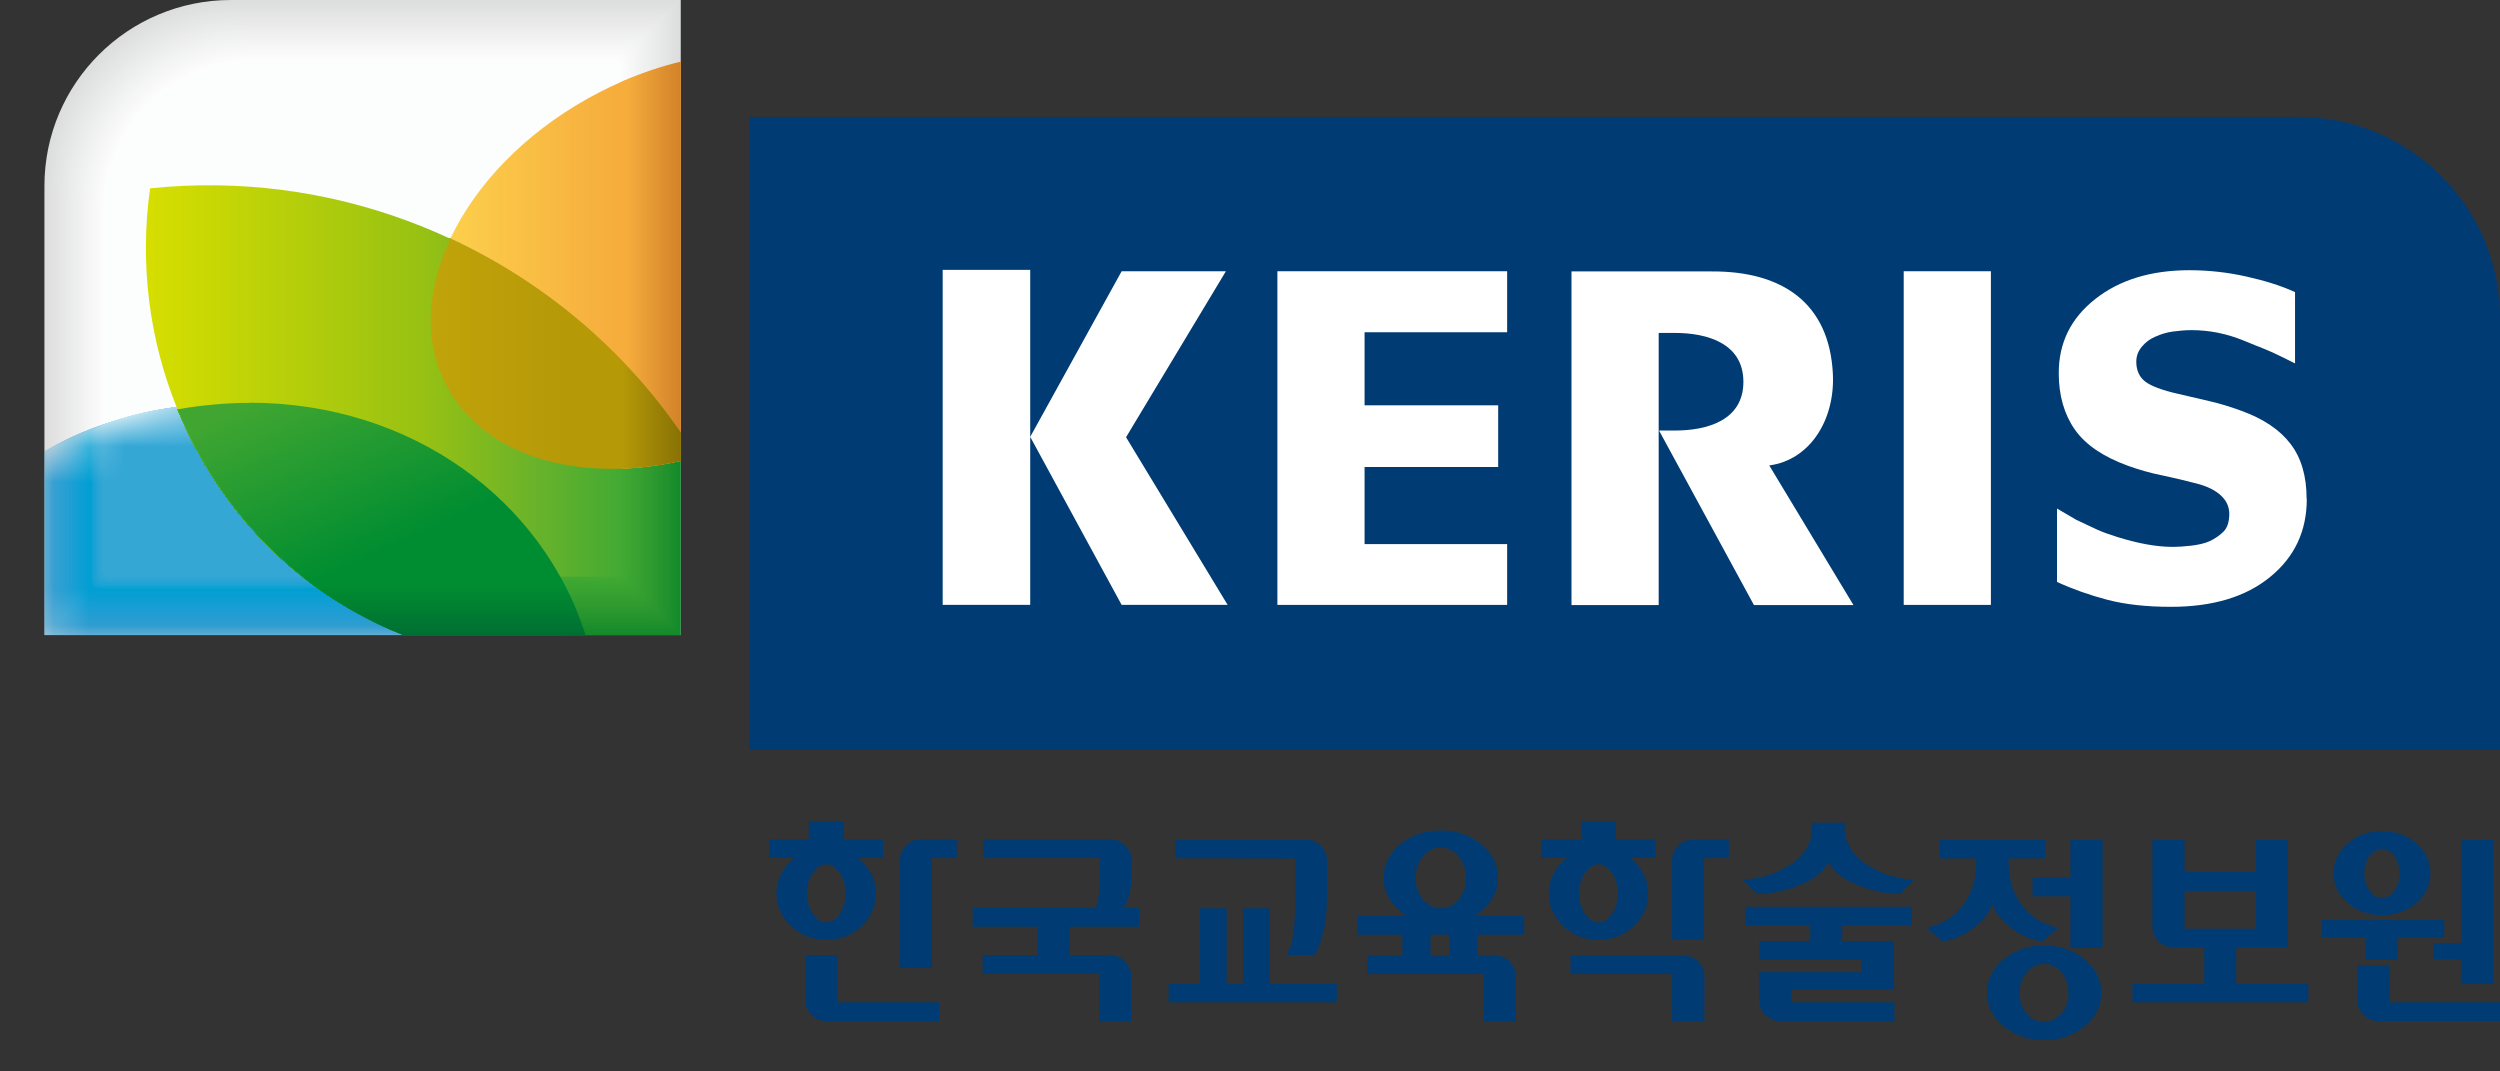 <svg width="70" height="30" viewBox="0 0 70 30" fill="none" xmlns="http://www.w3.org/2000/svg">
<rect x="0" y="0" width="70" height="30" fill="#333333" stroke="none"/>
<g clip-path="url(#clip0_954_5686)">
<path d="M64.359 3.273C67.475 3.273 70 5.79 70 8.896V21H20.981V3.273H64.359Z" fill="#003C73"/>
<path d="M38.208 13.076H41.949V11.349H38.208V9.303H42.2V7.595H35.767V16.937H42.2V15.235H38.208V13.076Z" fill="white"/>
<path d="M51.321 10.48C51.227 8.483 49.903 7.586 47.914 7.6H44.002V16.942H46.443V9.322H46.896C47.801 9.322 48.815 9.612 48.815 10.691C48.815 11.771 47.801 12.055 46.896 12.055H46.453L49.111 16.942H51.897L49.539 13.032C50.681 12.88 51.38 11.756 51.321 10.48Z" fill="white"/>
<path d="M55.745 7.595H53.304V16.937H55.745V7.595Z" fill="white"/>
<path d="M34.325 7.595H31.406L28.846 12.232V7.556H26.395V16.937H28.846V12.232L31.406 16.937H34.374L31.529 12.242L34.325 7.595Z" fill="white"/>
<path d="M64.59 13.969C64.59 14.867 64.251 15.593 63.567 16.152C62.887 16.712 61.957 16.991 60.786 16.991C60.106 16.991 59.516 16.927 59.009 16.795C58.507 16.663 58.034 16.496 57.596 16.294V14.239L58.133 14.553C58.733 14.832 58.753 14.867 59.279 15.034C59.831 15.205 60.348 15.313 60.845 15.313C60.978 15.313 61.145 15.303 61.352 15.279C61.559 15.254 61.731 15.215 61.864 15.156C62.021 15.083 62.154 14.989 62.262 14.882C62.366 14.774 62.42 14.607 62.42 14.391C62.42 14.19 62.341 14.018 62.188 13.876C62.036 13.733 61.814 13.62 61.519 13.542C61.209 13.459 60.884 13.385 60.544 13.311C60.2 13.243 59.88 13.149 59.58 13.041C58.896 12.791 58.398 12.458 58.098 12.031C57.798 11.604 57.645 11.074 57.645 10.446C57.645 9.597 57.985 8.91 58.669 8.371C59.348 7.836 60.23 7.566 61.303 7.566C61.839 7.566 62.371 7.625 62.897 7.743C63.424 7.86 63.877 8.003 64.261 8.179V10.176L63.916 10.004C63.478 9.784 63.306 9.739 62.828 9.538C62.351 9.342 61.864 9.244 61.367 9.244C61.189 9.244 61.017 9.259 60.84 9.283C60.663 9.308 60.5 9.357 60.343 9.43C60.2 9.489 60.077 9.582 59.974 9.705C59.87 9.828 59.816 9.97 59.816 10.127C59.816 10.367 59.9 10.554 60.062 10.681C60.225 10.809 60.54 10.927 60.997 11.03C61.293 11.099 61.583 11.167 61.859 11.231C62.134 11.295 62.435 11.383 62.755 11.501C63.38 11.727 63.842 12.041 64.138 12.433C64.438 12.826 64.585 13.336 64.585 13.964L64.59 13.969Z" fill="white"/>
<path d="M18.776 0H6.466C3.582 0 1.244 2.331 1.244 5.206V17.781H19.061V0H18.781H18.776Z" fill="#DCDDDD"/>
<path d="M6.481 0.034C3.607 0.034 1.279 2.355 1.279 5.22V17.467V17.747H1.559H18.742H19.023V17.467V0.314V0.034H18.742H6.481Z" fill="#DDDEDE"/>
<path d="M6.497 0.069C3.637 0.069 1.314 2.385 1.314 5.235V17.433V17.708C1.314 17.708 1.59 17.708 1.595 17.708H18.709H18.984V17.433V0.349V0.074H18.709H6.497V0.069Z" fill="#DEDEDF"/>
<path d="M6.511 0.103C3.662 0.103 1.348 2.409 1.348 5.25V17.398C1.348 17.398 1.348 17.668 1.348 17.673C1.348 17.673 1.619 17.673 1.624 17.673H18.669C18.669 17.673 18.94 17.673 18.945 17.673C18.945 17.673 18.945 17.403 18.945 17.398V0.383C18.945 0.383 18.945 0.113 18.945 0.108C18.945 0.108 18.674 0.108 18.669 0.108H6.511V0.103Z" fill="#DFDFDF"/>
<path d="M6.525 0.137C3.685 0.137 1.381 2.433 1.381 5.264V17.364C1.381 17.364 1.381 17.634 1.386 17.634C1.386 17.634 1.652 17.639 1.657 17.639H18.638C18.638 17.639 18.909 17.639 18.909 17.634C18.909 17.634 18.914 17.369 18.914 17.364V0.417C18.914 0.417 18.914 0.147 18.909 0.147C18.909 0.147 18.643 0.142 18.638 0.142H6.525V0.137Z" fill="#DFE0E0"/>
<path d="M6.54 0.176C3.71 0.176 1.417 2.458 1.417 5.279V17.329C1.417 17.329 1.417 17.594 1.421 17.599C1.421 17.599 1.687 17.604 1.692 17.604H18.604C18.604 17.604 18.87 17.604 18.875 17.599C18.88 17.594 18.88 17.334 18.88 17.329V0.451C18.88 0.451 18.88 0.186 18.875 0.181C18.87 0.176 18.614 0.176 18.604 0.176H6.54Z" fill="#E0E0E1"/>
<path d="M6.556 0.211C3.735 0.211 1.457 2.488 1.457 5.295V17.296C1.457 17.296 1.457 17.556 1.466 17.561C1.471 17.566 1.727 17.57 1.732 17.57H18.576C18.576 17.57 18.836 17.57 18.841 17.561C18.841 17.556 18.851 17.301 18.851 17.296V0.486C18.851 0.486 18.851 0.226 18.841 0.221C18.836 0.216 18.58 0.211 18.576 0.211H6.556Z" fill="#E1E1E2"/>
<path d="M6.569 0.245C3.764 0.245 1.49 2.512 1.49 5.309V17.266C1.49 17.266 1.49 17.526 1.5 17.531C1.509 17.535 1.756 17.541 1.765 17.541H18.54C18.54 17.541 18.801 17.541 18.806 17.531C18.811 17.526 18.815 17.276 18.815 17.266V0.52C18.815 0.52 18.815 0.26 18.806 0.255C18.801 0.25 18.55 0.245 18.54 0.245H6.569Z" fill="#E1E2E2"/>
<path d="M6.585 0.279C3.789 0.279 1.525 2.536 1.525 5.323V17.231C1.525 17.231 1.525 17.486 1.535 17.491C1.54 17.496 1.786 17.501 1.796 17.501H18.506C18.506 17.501 18.762 17.501 18.767 17.491C18.772 17.481 18.777 17.241 18.777 17.231V0.554C18.777 0.554 18.777 0.299 18.767 0.294C18.762 0.289 18.516 0.284 18.506 0.284H6.585V0.279Z" fill="#E2E3E3"/>
<path d="M6.6 0.314C3.814 0.314 1.56 2.561 1.56 5.338V17.197C1.56 17.197 1.56 17.447 1.575 17.457C1.59 17.467 1.821 17.472 1.836 17.472H18.477C18.477 17.472 18.728 17.467 18.738 17.457C18.748 17.447 18.753 17.212 18.753 17.197V0.589C18.753 0.589 18.753 0.338 18.738 0.329C18.728 0.319 18.492 0.314 18.477 0.314H6.6Z" fill="#E3E3E4"/>
<path d="M6.615 0.349C3.839 0.349 1.594 2.591 1.594 5.353V17.163C1.594 17.163 1.599 17.409 1.609 17.418C1.619 17.428 1.855 17.433 1.865 17.433H18.438C18.438 17.433 18.684 17.428 18.694 17.418C18.703 17.409 18.708 17.173 18.708 17.163V0.618C18.708 0.618 18.703 0.373 18.694 0.363C18.684 0.354 18.447 0.349 18.438 0.349H6.615Z" fill="#E4E4E4"/>
<path d="M6.628 0.383C3.867 0.383 1.627 2.615 1.627 5.368V17.129C1.627 17.129 1.632 17.374 1.642 17.384C1.652 17.394 1.883 17.398 1.898 17.398H18.402C18.402 17.398 18.648 17.394 18.658 17.384C18.668 17.374 18.673 17.143 18.673 17.129V0.653C18.673 0.653 18.668 0.407 18.658 0.398C18.648 0.388 18.417 0.383 18.402 0.383H6.628Z" fill="#E4E5E5"/>
<path d="M6.639 0.417C3.892 0.417 1.663 2.639 1.663 5.382V17.094C1.663 17.094 1.668 17.334 1.682 17.344C1.692 17.354 1.919 17.363 1.933 17.363H18.373C18.373 17.363 18.614 17.359 18.624 17.349C18.634 17.339 18.644 17.113 18.644 17.099V0.686C18.644 0.686 18.639 0.446 18.624 0.436C18.614 0.426 18.388 0.417 18.373 0.417H6.639Z" fill="#E5E5E6"/>
<path d="M6.653 0.451C3.917 0.451 1.697 2.664 1.697 5.397V17.064C1.697 17.064 1.702 17.305 1.716 17.315C1.726 17.325 1.948 17.334 1.967 17.334H18.338C18.338 17.334 18.575 17.329 18.589 17.315C18.599 17.305 18.609 17.084 18.609 17.064V0.721C18.609 0.721 18.604 0.481 18.589 0.471C18.579 0.461 18.358 0.451 18.338 0.451H6.653Z" fill="#E6E6E6"/>
<path d="M6.669 0.491C3.942 0.491 1.732 2.694 1.732 5.407V17.026C1.732 17.026 1.742 17.261 1.752 17.271C1.766 17.286 1.978 17.291 1.998 17.291H18.3C18.3 17.291 18.536 17.281 18.546 17.271C18.561 17.256 18.565 17.045 18.565 17.026V0.756C18.565 0.756 18.556 0.52 18.546 0.51C18.531 0.496 18.319 0.491 18.3 0.491H6.669Z" fill="#E6E7E7"/>
<path d="M6.682 0.525C3.97 0.525 1.765 2.718 1.765 5.422V16.991C1.765 16.991 1.775 17.222 1.785 17.236C1.8 17.251 2.011 17.256 2.031 17.256H18.264C18.264 17.256 18.495 17.246 18.51 17.236C18.525 17.222 18.53 17.011 18.53 16.991V0.79C18.53 0.79 18.52 0.559 18.51 0.545C18.495 0.53 18.288 0.525 18.264 0.525H6.682Z" fill="#E7E7E8"/>
<path d="M6.699 0.559C3.996 0.559 1.806 2.742 1.806 5.436V16.956C1.806 16.956 1.816 17.182 1.831 17.197C1.846 17.212 2.052 17.221 2.072 17.221H18.241C18.241 17.221 18.467 17.212 18.482 17.197C18.497 17.182 18.507 16.976 18.507 16.956V0.824C18.507 0.824 18.497 0.598 18.482 0.584C18.467 0.569 18.261 0.559 18.241 0.559H6.699Z" fill="#E8E8E8"/>
<path d="M6.713 0.594C4.021 0.594 1.84 2.767 1.84 5.451V16.922C1.84 16.922 1.85 17.148 1.865 17.163C1.88 17.178 2.082 17.188 2.106 17.188H18.206C18.206 17.188 18.433 17.178 18.447 17.163C18.462 17.148 18.472 16.947 18.472 16.922V0.859C18.472 0.859 18.462 0.633 18.447 0.618C18.433 0.604 18.231 0.594 18.206 0.594H6.713Z" fill="#E8E9E9"/>
<path d="M6.727 0.628C4.044 0.628 1.874 2.797 1.874 5.466V16.893C1.874 16.893 1.883 17.114 1.898 17.128C1.913 17.143 2.11 17.153 2.134 17.153H18.166C18.166 17.153 18.387 17.143 18.402 17.128C18.417 17.114 18.426 16.917 18.426 16.893V0.888C18.426 0.888 18.417 0.667 18.402 0.652C18.387 0.638 18.19 0.628 18.166 0.628H6.727Z" fill="#E9EAEA"/>
<path d="M6.742 0.662C4.074 0.662 1.909 2.821 1.909 5.48V16.858C1.909 16.883 1.919 17.074 1.933 17.094C1.953 17.113 2.14 17.123 2.17 17.123H18.132C18.156 17.123 18.348 17.113 18.368 17.099C18.383 17.084 18.393 16.893 18.393 16.863V0.922C18.393 0.898 18.383 0.706 18.368 0.687C18.348 0.672 18.161 0.662 18.132 0.662H6.742Z" fill="#EAEAEA"/>
<path d="M6.757 0.696C4.099 0.696 1.943 2.845 1.943 5.495V16.824C1.943 16.853 1.953 17.04 1.972 17.055C1.992 17.074 2.179 17.084 2.204 17.084H18.102C18.127 17.084 18.319 17.074 18.333 17.055C18.353 17.035 18.363 16.848 18.363 16.824V0.956C18.363 0.927 18.353 0.74 18.333 0.726C18.314 0.706 18.127 0.696 18.102 0.696H6.757Z" fill="#EBEBEB"/>
<path d="M6.772 0.731C4.124 0.731 1.978 2.87 1.978 5.51V16.79C1.978 16.819 1.988 17.001 2.008 17.02C2.027 17.04 2.209 17.05 2.239 17.05H18.068C18.098 17.05 18.28 17.04 18.295 17.02C18.309 17.001 18.324 16.819 18.324 16.79V0.991C18.324 0.962 18.314 0.78 18.295 0.76C18.275 0.741 18.093 0.731 18.068 0.731H6.772Z" fill="#EBECEC"/>
<path d="M6.786 0.766C4.147 0.766 2.011 2.9 2.011 5.525V16.756C2.011 16.786 2.021 16.962 2.041 16.982C2.06 17.002 2.238 17.012 2.267 17.012H18.028C18.057 17.012 18.234 17.002 18.254 16.982C18.274 16.962 18.284 16.786 18.284 16.756V1.026C18.284 0.997 18.274 0.82 18.254 0.8C18.234 0.781 18.057 0.771 18.028 0.771H6.786V0.766Z" fill="#ECECEC"/>
<path d="M6.801 0.804C4.178 0.804 2.046 2.924 2.046 5.539V16.721C2.046 16.75 2.061 16.927 2.081 16.947C2.101 16.966 2.273 16.981 2.307 16.981H17.999C18.028 16.981 18.206 16.966 18.225 16.947C18.245 16.927 18.26 16.755 18.26 16.721V1.059C18.26 1.03 18.245 0.853 18.225 0.834C18.206 0.814 18.033 0.799 17.999 0.799H6.801V0.804Z" fill="#EDEDED"/>
<path d="M6.817 0.839C4.203 0.839 2.082 2.949 2.082 5.554V16.692C2.082 16.727 2.096 16.893 2.116 16.913C2.136 16.933 2.303 16.947 2.337 16.947H17.965C18 16.947 18.167 16.933 18.186 16.913C18.206 16.893 18.221 16.722 18.221 16.692V1.094C18.221 1.06 18.206 0.893 18.186 0.874C18.167 0.854 18 0.839 17.965 0.839H6.817Z" fill="#EDEEEE"/>
<path d="M6.83 0.873C4.226 0.873 2.12 2.973 2.12 5.569V16.657C2.12 16.692 2.134 16.853 2.154 16.878C2.179 16.902 2.341 16.912 2.371 16.912H17.929C17.964 16.912 18.126 16.898 18.151 16.878C18.171 16.853 18.185 16.692 18.185 16.657V1.128C18.185 1.094 18.171 0.932 18.151 0.907C18.126 0.888 17.964 0.873 17.929 0.873H6.83Z" fill="#EEEEEE"/>
<path d="M6.846 0.907C4.252 0.907 2.155 3.002 2.155 5.583V16.623C2.155 16.657 2.17 16.814 2.194 16.839C2.219 16.863 2.376 16.878 2.411 16.878H17.901C17.935 16.878 18.092 16.863 18.117 16.839C18.142 16.814 18.156 16.657 18.156 16.623V1.162C18.156 1.128 18.142 0.971 18.117 0.946C18.092 0.922 17.935 0.907 17.901 0.907H6.846Z" fill="#EFEFEF"/>
<path d="M6.855 0.941C4.276 0.941 2.189 3.027 2.189 5.598V16.588C2.189 16.627 2.204 16.779 2.228 16.804C2.253 16.829 2.406 16.843 2.445 16.843H17.866C17.9 16.843 18.058 16.829 18.077 16.804C18.102 16.779 18.117 16.627 18.117 16.588V1.192C18.117 1.152 18.102 1 18.077 0.976C18.053 0.951 17.9 0.937 17.866 0.937H6.855V0.941Z" fill="#EFF0F0"/>
<path d="M6.871 0.977C4.306 0.977 2.224 3.052 2.224 5.613V16.555C2.224 16.594 2.239 16.741 2.264 16.766C2.288 16.79 2.436 16.805 2.475 16.805H17.832C17.871 16.805 18.019 16.79 18.044 16.766C18.068 16.741 18.083 16.594 18.083 16.555V1.227C18.083 1.188 18.068 1.04 18.044 1.016C18.019 0.991 17.871 0.977 17.832 0.977H6.871Z" fill="#F0F0F0"/>
<path d="M6.884 1.011C4.33 1.011 2.257 3.077 2.257 5.628V16.521C2.257 16.56 2.272 16.702 2.302 16.732C2.326 16.756 2.469 16.776 2.508 16.776H17.796C17.836 16.776 17.978 16.761 18.003 16.736C18.028 16.712 18.042 16.565 18.042 16.526V1.261C18.042 1.222 18.028 1.08 18.003 1.05C17.978 1.026 17.836 1.011 17.796 1.011H6.884Z" fill="#F1F1F1"/>
<path d="M6.9 1.044C4.355 1.044 2.292 3.105 2.292 5.642V16.49C2.292 16.529 2.307 16.672 2.337 16.696C2.361 16.721 2.504 16.74 2.544 16.74H17.762C17.802 16.74 17.945 16.726 17.969 16.696C17.994 16.672 18.014 16.529 18.014 16.49V1.295C18.014 1.255 17.999 1.113 17.969 1.089C17.945 1.064 17.802 1.044 17.762 1.044H6.9Z" fill="#F1F2F2"/>
<path d="M6.915 1.085C4.385 1.085 2.328 3.131 2.328 5.657V16.456C2.328 16.501 2.347 16.633 2.372 16.663C2.401 16.692 2.534 16.707 2.574 16.707H17.724C17.763 16.707 17.901 16.687 17.926 16.663C17.95 16.633 17.97 16.501 17.97 16.456V1.33C17.97 1.286 17.95 1.153 17.926 1.124C17.896 1.094 17.763 1.08 17.724 1.08H6.915V1.085Z" fill="#F2F2F2"/>
<path d="M6.929 1.119C4.409 1.119 2.362 3.155 2.362 5.667V16.417C2.362 16.461 2.381 16.589 2.406 16.618C2.436 16.648 2.564 16.662 2.608 16.662H17.694C17.738 16.662 17.866 16.643 17.896 16.618C17.925 16.589 17.94 16.461 17.94 16.417V1.364C17.94 1.32 17.921 1.192 17.896 1.163C17.866 1.133 17.738 1.119 17.694 1.119H6.929Z" fill="#F3F3F3"/>
<path d="M6.943 1.152C4.433 1.152 2.395 3.179 2.395 5.681V16.382C2.395 16.426 2.415 16.554 2.444 16.578C2.474 16.608 2.597 16.627 2.641 16.627H17.658C17.703 16.627 17.831 16.608 17.855 16.583C17.885 16.554 17.904 16.431 17.904 16.382V1.398C17.904 1.354 17.885 1.226 17.855 1.201C17.826 1.172 17.703 1.152 17.658 1.152H6.943Z" fill="#F3F4F4"/>
<path d="M6.958 1.187C4.458 1.187 2.43 3.208 2.43 5.696V16.348C2.43 16.392 2.45 16.515 2.479 16.544C2.509 16.574 2.632 16.593 2.676 16.593H17.625C17.669 16.593 17.792 16.574 17.822 16.544C17.851 16.515 17.871 16.392 17.871 16.348V1.432C17.871 1.388 17.851 1.266 17.822 1.236C17.792 1.207 17.674 1.187 17.625 1.187H6.958Z" fill="#F4F4F4"/>
<path d="M6.974 1.222C4.483 1.222 2.47 3.233 2.47 5.711V16.314C2.47 16.363 2.49 16.476 2.519 16.505C2.549 16.535 2.667 16.554 2.711 16.554H17.591C17.64 16.554 17.753 16.535 17.783 16.505C17.812 16.476 17.832 16.358 17.832 16.309V1.467C17.832 1.418 17.812 1.305 17.783 1.276C17.753 1.246 17.635 1.227 17.591 1.227H6.974V1.222Z" fill="#F5F5F5"/>
<path d="M6.987 1.257C4.512 1.257 2.503 3.259 2.503 5.727V16.285C2.503 16.334 2.523 16.442 2.558 16.477C2.587 16.511 2.7 16.531 2.75 16.531H17.565C17.614 16.531 17.722 16.511 17.757 16.482C17.786 16.447 17.806 16.339 17.806 16.29V1.497C17.806 1.448 17.786 1.34 17.757 1.306C17.722 1.276 17.614 1.257 17.565 1.257H6.987Z" fill="#F5F6F6"/>
<path d="M7.003 1.29C4.537 1.29 2.539 3.282 2.539 5.74V16.25C2.539 16.299 2.558 16.407 2.593 16.436C2.627 16.471 2.731 16.49 2.78 16.49H17.526C17.576 16.49 17.684 16.471 17.713 16.436C17.748 16.402 17.767 16.299 17.767 16.245V1.53C17.767 1.481 17.748 1.373 17.713 1.344C17.679 1.31 17.576 1.29 17.526 1.29H7.003Z" fill="#F6F6F6"/>
<path d="M7.018 1.325C4.562 1.325 2.574 3.312 2.574 5.755V16.216C2.574 16.27 2.593 16.368 2.628 16.402C2.662 16.437 2.761 16.456 2.815 16.456H17.492C17.547 16.456 17.645 16.437 17.68 16.402C17.714 16.368 17.734 16.27 17.734 16.216V1.565C17.734 1.511 17.714 1.413 17.68 1.379C17.645 1.344 17.547 1.325 17.492 1.325H7.018Z" fill="#F7F7F7"/>
<path d="M7.033 1.359C4.587 1.359 2.608 3.336 2.608 5.77V16.181C2.608 16.235 2.628 16.328 2.662 16.363C2.697 16.397 2.795 16.417 2.844 16.417H17.453C17.507 16.417 17.601 16.397 17.635 16.363C17.669 16.328 17.689 16.23 17.689 16.181V1.599C17.689 1.545 17.669 1.452 17.635 1.418C17.601 1.383 17.502 1.364 17.453 1.364H7.033V1.359Z" fill="#F7F7F8"/>
<path d="M7.046 1.394C4.615 1.394 2.641 3.362 2.641 5.785V16.148C2.641 16.202 2.666 16.295 2.7 16.329C2.735 16.364 2.828 16.388 2.882 16.388H17.427C17.481 16.388 17.575 16.369 17.609 16.329C17.644 16.295 17.668 16.202 17.668 16.148V1.634C17.668 1.58 17.644 1.487 17.609 1.453C17.575 1.419 17.481 1.394 17.427 1.394H7.046Z" fill="#F8F8F8"/>
<path d="M7.062 1.433C4.64 1.433 2.676 3.385 2.676 5.799V16.113C2.676 16.167 2.701 16.255 2.735 16.289C2.77 16.329 2.858 16.348 2.913 16.348H17.388C17.442 16.348 17.531 16.324 17.566 16.289C17.6 16.25 17.625 16.167 17.625 16.108V1.668C17.625 1.614 17.6 1.526 17.566 1.491C17.526 1.457 17.442 1.433 17.388 1.433H7.062Z" fill="#F9F9F9"/>
<path d="M7.071 1.467C4.665 1.467 2.71 3.415 2.71 5.814V16.083C2.71 16.142 2.735 16.221 2.77 16.26C2.809 16.299 2.888 16.319 2.947 16.319H17.354C17.413 16.319 17.491 16.294 17.531 16.26C17.565 16.221 17.59 16.142 17.59 16.083V1.702C17.59 1.643 17.565 1.565 17.531 1.526C17.491 1.486 17.413 1.467 17.354 1.467H7.071Z" fill="#F9F9F9"/>
<path d="M7.092 1.502C4.69 1.502 2.746 3.44 2.746 5.829V16.05C2.746 16.108 2.77 16.187 2.81 16.221C2.849 16.261 2.923 16.285 2.982 16.285H17.32C17.379 16.285 17.458 16.261 17.492 16.226C17.532 16.187 17.551 16.113 17.551 16.055V1.737C17.551 1.679 17.527 1.6 17.492 1.566C17.453 1.526 17.379 1.507 17.32 1.507H7.092V1.502Z" fill="#FAFAFA"/>
<path d="M7.102 1.536C4.715 1.536 2.781 3.464 2.781 5.844V16.015C2.781 16.074 2.805 16.148 2.845 16.187C2.884 16.226 2.958 16.251 3.017 16.251H17.291C17.35 16.251 17.424 16.226 17.463 16.187C17.503 16.148 17.527 16.074 17.527 16.015V1.767C17.527 1.708 17.503 1.634 17.463 1.595C17.424 1.556 17.35 1.531 17.291 1.531H7.102V1.536Z" fill="#FBFBFB"/>
<path d="M7.117 1.57C4.744 1.57 2.82 3.489 2.82 5.859V15.981C2.82 16.04 2.844 16.108 2.884 16.148C2.923 16.187 2.992 16.211 3.051 16.211H17.256C17.315 16.211 17.384 16.187 17.424 16.148C17.463 16.108 17.488 16.04 17.488 15.981V1.801C17.488 1.742 17.463 1.673 17.424 1.634C17.384 1.595 17.315 1.57 17.256 1.57H7.117Z" fill="#FBFBFB"/>
<path d="M7.131 1.604C4.769 1.604 2.854 3.513 2.854 5.873V15.946C2.854 16.01 2.879 16.069 2.923 16.113C2.962 16.152 3.026 16.177 3.09 16.177H17.226C17.29 16.177 17.349 16.152 17.394 16.113C17.433 16.074 17.458 16.01 17.458 15.946V1.835C17.458 1.771 17.433 1.712 17.394 1.668C17.354 1.629 17.29 1.604 17.226 1.604H7.131Z" fill="#FCFCFC"/>
<path d="M3.119 16.143H17.186C17.25 16.143 17.309 16.118 17.348 16.074C17.388 16.03 17.417 15.976 17.417 15.912V1.87C17.417 1.806 17.392 1.747 17.348 1.708C17.309 1.669 17.25 1.639 17.186 1.639H7.145C4.792 1.639 2.887 3.543 2.887 5.888V15.912C2.887 15.976 2.912 16.035 2.956 16.074C2.995 16.118 3.055 16.143 3.119 16.143Z" fill="#FCFDFD"/>
<mask id="mask0_954_5686" style="mask-type:luminance" maskUnits="userSpaceOnUse" x="1" y="11" width="16" height="7">
<path d="M7.022 11.28C4.925 11.28 2.942 11.859 1.244 12.855V17.781H16.389C15.203 14.003 11.536 11.29 7.017 11.275L7.022 11.28Z" fill="white"/>
</mask>
<g mask="url(#mask0_954_5686)">
<path d="M7.022 11.28C4.925 11.28 2.942 11.633 1.244 12.634V17.786H16.389C15.203 14.008 11.536 11.294 7.017 11.28H7.022Z" fill="#0086CA"/>
<path d="M7.023 11.28C4.936 11.28 2.962 11.628 1.279 12.619V17.472V17.751H1.559H16.38C15.184 13.993 11.527 11.29 7.023 11.28Z" fill="#0087CA"/>
<path d="M7.023 11.28C4.95 11.28 2.987 11.623 1.308 12.604V17.442C1.308 17.442 1.308 17.717 1.308 17.722C1.308 17.722 1.584 17.722 1.589 17.722H16.365C15.159 13.978 11.512 11.294 7.023 11.28Z" fill="#0087CB"/>
<path d="M7.022 11.28C4.96 11.28 3.011 11.623 1.337 12.59V17.408V17.683C1.337 17.683 1.608 17.683 1.613 17.683H16.345C15.134 13.959 11.497 11.285 7.017 11.275L7.022 11.28Z" fill="#0088CB"/>
<path d="M7.023 11.28C4.976 11.28 3.036 11.618 1.373 12.575V17.378C1.373 17.378 1.373 17.648 1.373 17.653C1.373 17.653 1.643 17.658 1.648 17.658H16.336C15.115 13.949 11.487 11.29 7.023 11.28Z" fill="#0089CB"/>
<path d="M7.023 11.28C4.985 11.28 3.061 11.613 1.402 12.56V17.349C1.402 17.349 1.402 17.614 1.407 17.619C1.407 17.619 1.673 17.624 1.677 17.624H16.321C15.09 13.934 11.472 11.29 7.018 11.275L7.023 11.28Z" fill="#0089CC"/>
<path d="M7.023 11.28C5 11.28 3.08 11.608 1.431 12.546V17.315C1.431 17.315 1.431 17.58 1.441 17.585C1.441 17.585 1.702 17.594 1.712 17.594H16.311C15.075 13.919 11.462 11.29 7.023 11.28Z" fill="#008ACC"/>
<path d="M7.023 11.28C5.01 11.28 3.105 11.604 1.466 12.536V17.29C1.466 17.29 1.466 17.55 1.476 17.555C1.481 17.56 1.737 17.565 1.742 17.565H16.297C15.051 13.91 11.448 11.294 7.023 11.28Z" fill="#008ACC"/>
<path d="M7.023 11.28C5.025 11.28 3.13 11.599 1.496 12.521V17.261C1.496 17.261 1.496 17.521 1.505 17.526C1.51 17.531 1.761 17.535 1.771 17.535H16.282C15.026 13.895 11.433 11.294 7.023 11.285V11.28Z" fill="#008BCC"/>
<path d="M7.024 11.28C5.035 11.28 3.155 11.594 1.531 12.506V17.227C1.531 17.227 1.531 17.482 1.541 17.486C1.55 17.491 1.792 17.496 1.801 17.496H16.267C15.007 13.87 11.419 11.285 7.024 11.275V11.28Z" fill="#008BCD"/>
<path d="M7.024 11.28C5.05 11.28 3.179 11.589 1.56 12.492V17.197C1.56 17.197 1.56 17.447 1.575 17.457C1.585 17.467 1.821 17.472 1.836 17.472H16.257C14.988 13.866 11.409 11.294 7.024 11.28Z" fill="#008CCD"/>
<path d="M7.023 11.28C5.059 11.28 3.199 11.584 1.594 12.477V17.163C1.594 17.163 1.599 17.413 1.609 17.418C1.619 17.428 1.855 17.433 1.865 17.433H16.242C14.963 13.841 11.394 11.285 7.023 11.275V11.28Z" fill="#008DCD"/>
<path d="M7.023 11.28C5.074 11.28 3.223 11.579 1.624 12.462V17.133C1.624 17.133 1.628 17.379 1.638 17.388C1.648 17.398 1.879 17.403 1.894 17.403H16.227C14.943 13.831 11.379 11.29 7.023 11.275V11.28Z" fill="#008DCD"/>
<path d="M7.024 11.28C5.084 11.28 3.249 11.574 1.654 12.447V17.104C1.654 17.104 1.659 17.344 1.673 17.354C1.683 17.364 1.91 17.374 1.925 17.374H16.213C14.919 13.816 11.37 11.29 7.024 11.28Z" fill="#008ECE"/>
<path d="M7.024 11.28C5.099 11.28 3.273 11.569 1.688 12.438V17.079C1.688 17.079 1.693 17.32 1.708 17.329C1.718 17.339 1.939 17.349 1.959 17.349H16.203C14.899 13.812 11.36 11.294 7.028 11.285L7.024 11.28Z" fill="#008ECE"/>
<path d="M7.023 11.28C5.109 11.28 3.292 11.564 1.717 12.423V17.045C1.717 17.045 1.722 17.28 1.737 17.29C1.747 17.305 1.968 17.31 1.983 17.31H16.183C14.874 13.787 11.34 11.29 7.018 11.28H7.023Z" fill="#008FCE"/>
<path d="M7.023 11.28C5.123 11.28 3.317 11.559 1.747 12.408V17.015C1.747 17.015 1.756 17.246 1.766 17.261C1.781 17.276 1.993 17.28 2.012 17.28H16.168C14.849 13.777 11.325 11.29 7.018 11.28H7.023Z" fill="#0090CE"/>
<path d="M7.022 11.28C5.132 11.28 3.34 11.555 1.78 12.394V16.986C1.78 16.986 1.79 17.217 1.804 17.231C1.819 17.246 2.026 17.256 2.05 17.256H16.162C14.833 13.767 11.319 11.299 7.027 11.285L7.022 11.28Z" fill="#0090CF"/>
<path d="M7.024 11.28C5.148 11.28 3.366 11.555 1.811 12.379V16.952C1.811 16.952 1.821 17.177 1.836 17.192C1.85 17.207 2.057 17.217 2.077 17.217H16.144C14.81 13.743 11.301 11.29 7.024 11.28Z" fill="#0091CF"/>
<path d="M7.022 11.28C5.157 11.28 3.39 11.55 1.844 12.364V16.922C1.844 16.922 1.854 17.148 1.869 17.163C1.884 17.177 2.085 17.187 2.11 17.187H16.133C14.789 13.733 11.29 11.294 7.022 11.28Z" fill="#0091CF"/>
<path d="M7.022 11.28C5.171 11.28 3.409 11.545 1.874 12.349V16.888C1.874 16.912 1.883 17.109 1.898 17.123C1.913 17.138 2.11 17.148 2.134 17.148H16.113C14.759 13.709 11.27 11.285 7.017 11.275L7.022 11.28Z" fill="#0092CF"/>
<path d="M7.022 11.28C5.181 11.28 3.434 11.54 1.903 12.34V16.863C1.903 16.888 1.913 17.079 1.932 17.099C1.947 17.119 2.139 17.128 2.169 17.128H16.108C14.749 13.709 11.265 11.294 7.027 11.285L7.022 11.28Z" fill="#0093CF"/>
<path d="M7.022 11.28C5.196 11.28 3.459 11.535 1.938 12.325V16.834C1.938 16.863 1.948 17.05 1.968 17.064C1.987 17.084 2.174 17.094 2.199 17.094H16.089C14.721 13.689 11.251 11.294 7.022 11.285V11.28Z" fill="#0093D0"/>
<path d="M7.022 11.28C5.206 11.28 3.483 11.53 1.967 12.31V16.805C1.967 16.834 1.977 17.015 1.997 17.035C2.017 17.055 2.199 17.064 2.228 17.064H16.074C14.696 13.679 11.236 11.294 7.022 11.285V11.28Z" fill="#0094D0"/>
<path d="M7.022 11.28C5.221 11.28 3.508 11.525 1.997 12.295V16.77C1.997 16.8 2.011 16.976 2.026 16.996C2.046 17.015 2.223 17.025 2.253 17.025H16.059C14.676 13.655 11.22 11.29 7.017 11.275L7.022 11.28Z" fill="#0095D0"/>
<path d="M7.023 11.28C5.236 11.28 3.528 11.52 2.032 12.281V16.741C2.032 16.77 2.046 16.947 2.066 16.966C2.086 16.986 2.263 17.001 2.293 17.001H16.055C14.662 13.65 11.216 11.294 7.028 11.285L7.023 11.28Z" fill="#0095D0"/>
<path d="M7.022 11.28C5.246 11.28 3.552 11.515 2.061 12.266V16.706C2.061 16.741 2.076 16.907 2.095 16.927C2.115 16.947 2.287 16.962 2.317 16.962H16.035C14.632 13.625 11.196 11.285 7.022 11.275V11.28Z" fill="#0096D0"/>
<path d="M7.022 11.28C5.26 11.28 3.577 11.51 2.095 12.251V16.677C2.095 16.711 2.11 16.878 2.13 16.898C2.149 16.917 2.317 16.932 2.351 16.932H16.025C14.617 13.61 11.186 11.29 7.027 11.28H7.022Z" fill="#0097D1"/>
<path d="M7.023 11.28C5.271 11.28 3.602 11.505 2.125 12.237V16.648C2.125 16.682 2.14 16.844 2.16 16.863C2.185 16.888 2.347 16.898 2.377 16.898H16.006C14.588 13.596 11.167 11.285 7.018 11.275L7.023 11.28Z" fill="#0097D1"/>
<path d="M7.023 11.28C5.28 11.28 3.626 11.501 2.16 12.227V16.618C2.16 16.652 2.174 16.809 2.199 16.834C2.224 16.858 2.381 16.873 2.416 16.873H16C14.573 13.586 11.162 11.294 7.028 11.28H7.023Z" fill="#0098D1"/>
<path d="M7.022 11.28C5.295 11.28 3.646 11.496 2.189 12.212V16.589C2.189 16.628 2.204 16.78 2.228 16.8C2.253 16.824 2.406 16.839 2.445 16.839H15.986C14.553 13.571 11.147 11.29 7.027 11.28H7.022Z" fill="#0099D1"/>
<path d="M7.022 11.28C5.309 11.28 3.67 11.491 2.218 12.197V16.559C2.218 16.598 2.233 16.746 2.258 16.77C2.282 16.795 2.43 16.809 2.469 16.809H15.966C14.523 13.556 11.132 11.29 7.022 11.28Z" fill="#0099D1"/>
<path d="M7.023 11.28C5.32 11.28 3.696 11.486 2.253 12.183V16.525C2.253 16.564 2.268 16.706 2.293 16.731C2.317 16.755 2.465 16.77 2.504 16.77H15.957C14.504 13.537 11.123 11.285 7.028 11.275L7.023 11.28Z" fill="#009AD2"/>
<path d="M7.023 11.28C5.334 11.28 3.72 11.481 2.283 12.168V16.495C2.283 16.535 2.297 16.677 2.327 16.701C2.352 16.726 2.494 16.746 2.534 16.746H15.941C14.485 13.527 11.108 11.29 7.023 11.28Z" fill="#009BD2"/>
<path d="M7.022 11.28C5.344 11.28 3.744 11.481 2.312 12.153V16.466C2.312 16.51 2.327 16.643 2.356 16.672C2.386 16.701 2.519 16.716 2.563 16.716H15.926C14.46 13.512 11.093 11.294 7.022 11.28Z" fill="#009BD2"/>
<path d="M7.023 11.28C5.359 11.28 3.765 11.476 2.347 12.138V16.432C2.347 16.476 2.367 16.603 2.391 16.633C2.421 16.662 2.549 16.677 2.593 16.677H15.912C14.436 13.493 11.079 11.285 7.023 11.275V11.28Z" fill="#009CD2"/>
<path d="M7.023 11.28C5.369 11.28 3.789 11.471 2.376 12.124V16.402C2.376 16.446 2.396 16.574 2.421 16.603C2.45 16.633 2.578 16.648 2.623 16.648H15.897C14.416 13.478 11.064 11.285 7.023 11.275V11.28Z" fill="#009DD3"/>
<path d="M7.024 11.28C5.385 11.28 3.814 11.466 2.412 12.114V16.378C2.412 16.422 2.431 16.544 2.461 16.574C2.49 16.603 2.613 16.623 2.658 16.623H15.888C14.397 13.473 11.055 11.294 7.024 11.285V11.28Z" fill="#009DD3"/>
<path d="M7.023 11.28C5.394 11.28 3.839 11.461 2.441 12.099V16.343C2.441 16.392 2.461 16.51 2.49 16.54C2.52 16.569 2.638 16.589 2.687 16.589H15.873C14.372 13.453 11.04 11.29 7.023 11.28Z" fill="#009ED3"/>
<path d="M7.023 11.28C5.409 11.28 3.863 11.456 2.47 12.084V16.314C2.47 16.363 2.49 16.476 2.519 16.505C2.549 16.535 2.662 16.554 2.711 16.554H15.853C14.347 13.439 11.02 11.29 7.018 11.28H7.023Z" fill="#009FD3"/>
<path d="M7.022 11.28C5.417 11.28 3.882 11.451 2.503 12.07V16.284C2.503 16.334 2.523 16.441 2.558 16.476C2.592 16.51 2.7 16.53 2.75 16.53H15.847C14.331 13.429 11.014 11.294 7.027 11.285L7.022 11.28Z" fill="#009FD3"/>
<path d="M7.024 11.28C5.434 11.28 3.908 11.447 2.535 12.055V16.25C2.535 16.299 2.554 16.407 2.589 16.436C2.623 16.466 2.727 16.491 2.776 16.491H15.829C14.303 13.404 10.996 11.285 7.024 11.275V11.28Z" fill="#06A0D3"/>
<path d="M7.022 11.28C5.442 11.28 3.931 11.442 2.568 12.04V16.221C2.568 16.275 2.588 16.373 2.622 16.407C2.656 16.441 2.755 16.461 2.809 16.461H15.818C14.287 13.395 10.989 11.29 7.022 11.28Z" fill="#0EA1D4"/>
<path d="M7.022 11.28C5.457 11.28 3.956 11.437 2.597 12.026V16.191C2.597 16.245 2.617 16.338 2.651 16.373C2.686 16.407 2.784 16.427 2.833 16.427H15.798C14.258 13.375 10.97 11.285 7.017 11.275L7.022 11.28Z" fill="#15A1D4"/>
<path d="M7.022 11.28C5.466 11.28 3.98 11.432 2.626 12.016V16.162C2.626 16.216 2.646 16.309 2.686 16.343C2.72 16.378 2.813 16.402 2.868 16.402H15.788C14.242 13.37 10.96 11.294 7.022 11.285V11.28Z" fill="#1AA2D4"/>
<path d="M7.023 11.28C5.482 11.28 4.005 11.427 2.662 12.001V16.132C2.662 16.186 2.686 16.275 2.721 16.314C2.755 16.348 2.844 16.373 2.903 16.373H15.779C14.224 13.355 10.95 11.294 7.027 11.285L7.023 11.28Z" fill="#1EA3D4"/>
<path d="M7.022 11.28C5.492 11.28 4.025 11.422 2.691 11.986V16.103C2.691 16.162 2.716 16.245 2.75 16.279C2.784 16.314 2.873 16.338 2.927 16.338H15.759C14.194 13.341 10.931 11.29 7.022 11.28Z" fill="#22A3D4"/>
<path d="M7.023 11.28C5.507 11.28 4.05 11.417 2.726 11.972V16.069C2.726 16.127 2.751 16.206 2.785 16.245C2.825 16.284 2.903 16.304 2.962 16.304H15.75C14.18 13.321 10.921 11.29 7.023 11.28Z" fill="#25A4D5"/>
<path d="M7.023 11.28C5.517 11.28 4.074 11.412 2.755 11.957V16.039C2.755 16.098 2.78 16.172 2.819 16.211C2.859 16.25 2.933 16.275 2.992 16.275H15.735C14.155 13.311 10.906 11.29 7.023 11.28Z" fill="#29A5D5"/>
<path d="M7.023 11.28C5.531 11.28 4.099 11.407 2.785 11.942V16.01C2.785 16.069 2.809 16.142 2.849 16.181C2.888 16.221 2.957 16.245 3.021 16.245H15.72C14.13 13.296 10.891 11.294 7.023 11.285V11.28Z" fill="#2CA5D5"/>
<path d="M7.023 11.28C5.542 11.28 4.119 11.402 2.82 11.928V15.975C2.82 16.039 2.844 16.103 2.884 16.142C2.923 16.181 2.992 16.206 3.051 16.206H15.706C14.106 13.272 10.877 11.285 7.023 11.275V11.28Z" fill="#2EA6D5"/>
<path d="M7.023 11.28C5.556 11.28 4.144 11.402 2.849 11.913V15.946C2.849 16.01 2.874 16.069 2.913 16.113C2.952 16.152 3.016 16.181 3.08 16.181H15.691C14.086 13.267 10.867 11.29 7.018 11.28H7.023Z" fill="#31A7D5"/>
<path d="M7.023 11.28C5.566 11.28 4.168 11.398 2.878 11.903V15.921C2.878 15.985 2.903 16.044 2.947 16.083C2.992 16.127 3.046 16.152 3.11 16.152H15.676C14.061 13.252 10.852 11.294 7.018 11.285L7.023 11.28Z" fill="#34A7D5"/>
</g>
<path d="M12.613 6.678L4.979 11.466C6.141 14.307 8.37 16.628 11.289 17.781H19.061V12.109C17.432 9.739 15.192 7.875 12.613 6.678Z" fill="#138A2B"/>
<path d="M19.032 17.472V12.075C17.407 9.725 15.173 7.865 12.613 6.678L4.979 11.466C5.835 13.557 7.268 15.362 9.123 16.633C9.778 17.079 10.511 17.457 11.264 17.757H18.751H19.032V17.477V17.472Z" fill="#148A2B"/>
<path d="M19.007 17.448V12.045C17.383 9.71 15.163 7.865 12.613 6.678L4.979 11.466C5.831 13.552 7.258 15.357 9.114 16.623C9.758 17.065 10.497 17.438 11.24 17.727H18.726H19.002C19.002 17.727 19.002 17.452 19.002 17.448H19.007Z" fill="#158B2B"/>
<path d="M18.979 17.423V12.016C17.36 9.696 15.15 7.861 12.61 6.683L4.976 11.472C5.828 13.552 7.25 15.353 9.101 16.619C9.736 17.05 10.484 17.419 11.217 17.708H18.704H18.979V17.433V17.423Z" fill="#168B2B"/>
<path d="M18.953 17.399V11.982C17.338 9.676 15.138 7.856 12.613 6.683L4.979 11.472C5.831 13.547 7.248 15.348 9.094 16.614C9.719 17.041 10.477 17.399 11.196 17.683H18.677C18.677 17.683 18.948 17.683 18.953 17.683C18.953 17.683 18.953 17.414 18.953 17.409V17.399Z" fill="#178C2B"/>
<path d="M18.925 17.374V11.953C17.316 9.661 15.125 7.851 12.61 6.683L4.976 11.472C5.823 13.542 7.24 15.338 9.076 16.604C9.686 17.021 10.454 17.374 11.163 17.654H18.645C18.645 17.654 18.915 17.654 18.915 17.649C18.915 17.649 18.92 17.384 18.92 17.374H18.925Z" fill="#188C2C"/>
<path d="M18.901 17.344V11.913C17.296 9.636 15.111 7.841 12.61 6.678L4.976 11.466C5.823 13.532 7.235 15.328 9.066 16.594C9.667 17.006 10.444 17.349 11.139 17.624H18.62C18.62 17.624 18.886 17.624 18.891 17.619C18.891 17.619 18.896 17.354 18.896 17.349L18.901 17.344Z" fill="#198D2C"/>
<path d="M18.874 17.32V11.883C17.274 9.622 15.099 7.836 12.613 6.678L4.979 11.461C5.826 13.527 7.233 15.313 9.059 16.579C9.65 16.981 10.438 17.325 11.117 17.595H18.598C18.598 17.595 18.864 17.595 18.864 17.585C18.864 17.585 18.874 17.325 18.874 17.315V17.32Z" fill="#1A8E2C"/>
<path d="M18.846 17.296V11.854C17.247 9.607 15.086 7.831 12.61 6.683L4.976 11.467C5.818 13.528 7.225 15.314 9.047 16.575C9.627 16.972 10.425 17.306 11.094 17.571H18.571C18.571 17.571 18.832 17.571 18.837 17.561C18.841 17.556 18.846 17.301 18.846 17.296Z" fill="#1B8E2C"/>
<path d="M18.82 17.271V11.82C17.225 9.588 15.074 7.826 12.613 6.683L4.979 11.467C5.821 13.523 7.223 15.304 9.04 16.57C9.611 16.957 10.413 17.286 11.072 17.546H18.549C18.549 17.546 18.81 17.546 18.815 17.536C18.82 17.531 18.825 17.281 18.825 17.271H18.82Z" fill="#1C8F2C"/>
<path d="M18.792 17.247V11.791C17.203 9.573 15.061 7.821 12.61 6.683L4.976 11.467C5.818 13.518 7.216 15.299 9.027 16.56C9.588 16.942 10.4 17.262 11.045 17.517H18.522C18.522 17.517 18.777 17.517 18.787 17.507C18.792 17.502 18.797 17.252 18.797 17.242L18.792 17.247Z" fill="#1D8F2C"/>
<path d="M18.768 17.217V11.751C17.183 9.548 15.052 7.811 12.61 6.678L4.976 11.461C5.813 13.508 7.211 15.284 9.017 16.545C9.563 16.918 10.39 17.236 11.02 17.487H18.492C18.492 17.487 18.748 17.487 18.753 17.477C18.763 17.467 18.763 17.227 18.763 17.217H18.768Z" fill="#1E902D"/>
<path d="M18.741 17.192V11.722C17.161 9.533 15.035 7.806 12.613 6.678L4.979 11.462C5.816 13.503 7.204 15.279 9.005 16.54C9.542 16.908 10.379 17.217 10.994 17.462H18.465C18.465 17.462 18.716 17.462 18.726 17.448C18.736 17.433 18.741 17.202 18.741 17.187V17.192Z" fill="#1F902D"/>
<path d="M18.714 17.168V11.693C17.134 9.524 15.022 7.807 12.61 6.683L4.976 11.467C5.813 13.508 7.196 15.274 8.992 16.535C9.519 16.893 10.361 17.198 10.971 17.438H18.443C18.443 17.438 18.689 17.433 18.699 17.423C18.709 17.414 18.714 17.178 18.714 17.163V17.168Z" fill="#20912D"/>
<path d="M18.689 17.144V11.658C17.114 9.504 15.012 7.797 12.61 6.683L4.976 11.467C5.808 13.503 7.191 15.269 8.983 16.53C9.499 16.884 10.351 17.178 10.947 17.414H18.413C18.413 17.414 18.659 17.409 18.669 17.399C18.679 17.389 18.684 17.158 18.684 17.144H18.689Z" fill="#21912D"/>
<path d="M18.659 17.119V11.629C17.089 9.49 14.997 7.792 12.61 6.683L4.976 11.467C5.808 13.498 7.186 15.26 8.973 16.521C9.48 16.864 10.341 17.158 10.922 17.389H18.389C18.389 17.389 18.635 17.384 18.645 17.374C18.654 17.364 18.659 17.134 18.659 17.119Z" fill="#22922D"/>
<path d="M18.635 17.09V11.595C17.07 9.47 14.988 7.787 12.61 6.683L4.976 11.467C5.808 13.493 7.181 15.255 8.963 16.511C9.455 16.849 10.326 17.134 10.897 17.36H18.364C18.364 17.36 18.605 17.355 18.615 17.345C18.625 17.335 18.635 17.109 18.635 17.095V17.09Z" fill="#23922D"/>
<path d="M18.608 17.065V11.56C17.048 9.45 14.976 7.777 12.613 6.678L4.979 11.462C5.806 13.483 7.179 15.239 8.956 16.5C9.438 16.829 10.319 17.109 10.876 17.33H18.342C18.342 17.33 18.579 17.325 18.593 17.31C18.603 17.3 18.613 17.079 18.613 17.06L18.608 17.065Z" fill="#24932E"/>
<path d="M18.581 17.041V11.531C17.025 9.436 14.958 7.777 12.61 6.683C12.61 6.683 4.981 11.467 4.976 11.467C5.803 13.483 7.171 15.24 8.938 16.496C9.411 16.82 10.302 17.09 10.848 17.306H18.31C18.31 17.306 18.546 17.296 18.556 17.286C18.571 17.276 18.576 17.055 18.576 17.041H18.581Z" fill="#25932E"/>
<path d="M18.556 17.016V11.496C17.001 9.416 14.948 7.767 12.61 6.683C12.61 6.683 4.981 11.467 4.976 11.467C5.803 13.483 7.166 15.23 8.928 16.486C9.391 16.8 10.287 17.07 10.823 17.281H18.285C18.285 17.281 18.517 17.271 18.531 17.262C18.546 17.247 18.551 17.036 18.551 17.016H18.556Z" fill="#25942E"/>
<path d="M18.526 16.992V11.467C16.976 9.401 14.933 7.763 12.61 6.683C12.61 6.683 4.981 11.467 4.976 11.467C5.798 13.479 7.161 15.225 8.919 16.481C9.371 16.791 10.277 17.05 10.799 17.257H18.261C18.261 17.257 18.492 17.247 18.507 17.237C18.522 17.227 18.526 17.011 18.526 16.992Z" fill="#26952E"/>
<path d="M18.502 16.962V11.433C16.956 9.382 14.924 7.758 12.61 6.683C12.61 6.683 4.981 11.467 4.976 11.467C5.798 13.474 7.157 15.22 8.909 16.471C9.352 16.771 10.267 17.026 10.774 17.227H18.231C18.231 17.227 18.458 17.217 18.472 17.203C18.487 17.188 18.497 16.982 18.497 16.962H18.502Z" fill="#27952E"/>
<path d="M18.477 16.937V11.398C16.937 9.362 14.909 7.747 12.61 6.678C12.61 6.678 4.981 11.462 4.976 11.462C5.798 13.463 7.147 15.205 8.899 16.461C9.327 16.756 10.258 17.001 10.75 17.197H18.207C18.207 17.197 18.433 17.187 18.448 17.173C18.462 17.158 18.472 16.957 18.472 16.932L18.477 16.937Z" fill="#28962E"/>
<path d="M18.448 16.913V11.369C16.912 9.347 14.894 7.748 12.61 6.683C12.61 6.683 4.981 11.467 4.976 11.467C5.793 13.464 7.142 15.206 8.889 16.457C9.307 16.741 10.243 16.987 10.73 17.178H18.187C18.187 17.178 18.408 17.168 18.423 17.154C18.438 17.139 18.448 16.938 18.448 16.913Z" fill="#28962E"/>
<path d="M18.423 16.887V11.338C16.892 9.336 14.884 7.741 12.61 6.687C12.61 6.687 4.981 11.47 4.976 11.47C5.793 13.462 7.137 15.199 8.879 16.45C9.288 16.73 10.233 16.966 10.705 17.152H18.162C18.187 17.152 18.384 17.142 18.399 17.128C18.413 17.113 18.423 16.916 18.423 16.892V16.887Z" fill="#29972F"/>
<path d="M18.392 16.864V11.305C16.861 9.318 14.867 7.738 12.608 6.683L4.979 11.467C5.796 13.459 7.135 15.191 8.867 16.442C9.266 16.712 10.221 16.943 10.679 17.124H18.131C18.155 17.124 18.347 17.114 18.367 17.1C18.387 17.085 18.397 16.893 18.397 16.864H18.392Z" fill="#2A972F"/>
<path d="M18.367 16.835V11.271C16.841 9.298 14.858 7.728 12.608 6.683L4.979 11.467C5.791 13.454 7.13 15.181 8.858 16.432C9.246 16.697 10.211 16.918 10.654 17.095H18.106C18.131 17.095 18.323 17.085 18.337 17.065C18.357 17.046 18.367 16.859 18.367 16.835Z" fill="#2B982F"/>
<path d="M18.342 16.81V11.236C16.822 9.279 14.843 7.718 12.608 6.683L4.979 11.467C5.791 13.449 7.125 15.176 8.848 16.422C9.222 16.678 10.196 16.893 10.63 17.065H18.081C18.111 17.065 18.293 17.055 18.313 17.036C18.333 17.016 18.342 16.835 18.342 16.805V16.81Z" fill="#2B982F"/>
<path d="M18.313 16.785V11.207C16.797 9.264 14.828 7.718 12.608 6.683L4.979 11.467C5.791 13.444 7.12 15.166 8.838 16.418C9.202 16.668 10.187 16.879 10.61 17.046H18.057C18.087 17.046 18.269 17.036 18.283 17.016C18.303 16.997 18.313 16.815 18.313 16.785Z" fill="#2C992F"/>
<path d="M18.288 16.759V11.176C16.777 9.248 14.818 7.712 12.608 6.687L4.979 11.47C5.786 13.443 7.115 15.165 8.828 16.411C9.182 16.652 10.177 16.858 10.585 17.02H18.032C18.062 17.02 18.239 17.01 18.259 16.99C18.278 16.971 18.288 16.794 18.288 16.764V16.759Z" fill="#2D992F"/>
<path d="M18.261 16.731V11.138C16.755 9.224 14.805 7.703 12.605 6.678L4.976 11.462C5.783 13.429 7.107 15.146 8.815 16.398C9.16 16.633 10.159 16.829 10.558 16.986H18.005C18.034 16.986 18.212 16.971 18.231 16.952C18.251 16.932 18.266 16.756 18.266 16.726L18.261 16.731Z" fill="#2E9A2F"/>
<path d="M18.234 16.707V11.109C16.728 9.21 14.794 7.699 12.608 6.683L4.979 11.467C5.781 13.43 7.1 15.147 8.808 16.393C9.143 16.619 10.152 16.81 10.536 16.962H17.983C18.018 16.962 18.185 16.948 18.205 16.928C18.224 16.908 18.239 16.736 18.239 16.702L18.234 16.707Z" fill="#2E9A30"/>
<path d="M18.209 16.683V11.074C16.708 9.19 14.784 7.689 12.608 6.683L4.979 11.467C5.781 13.43 7.095 15.137 8.794 16.383C9.118 16.604 10.137 16.79 10.507 16.938H17.949C17.983 16.938 18.151 16.923 18.17 16.903C18.195 16.884 18.205 16.717 18.205 16.683H18.209Z" fill="#2F9B30"/>
<path d="M18.182 16.658V11.045C16.686 9.176 14.766 7.689 12.605 6.683L4.976 11.467C5.778 13.425 7.088 15.132 8.781 16.378C9.091 16.589 10.125 16.771 10.484 16.913H17.926C17.96 16.913 18.123 16.898 18.143 16.879C18.162 16.859 18.177 16.692 18.177 16.658H18.182Z" fill="#309C30"/>
<path d="M18.155 16.632V11.014C16.664 9.159 14.754 7.683 12.608 6.687L4.979 11.47C5.776 13.423 7.086 15.126 8.774 16.372C9.074 16.578 10.113 16.75 10.462 16.887H17.904C17.939 16.887 18.101 16.872 18.121 16.853C18.145 16.828 18.16 16.671 18.16 16.637L18.155 16.632Z" fill="#309C30"/>
<path d="M18.128 16.604V10.976C16.641 9.136 14.742 7.674 12.605 6.678L4.976 11.461C5.773 13.409 7.078 15.112 8.761 16.358C9.052 16.555 10.1 16.726 10.435 16.854H17.877C17.911 16.854 18.069 16.839 18.093 16.814C18.118 16.79 18.133 16.633 18.133 16.599L18.128 16.604Z" fill="#319D30"/>
<path d="M18.101 16.579V10.947C16.62 9.127 14.73 7.669 12.608 6.683L4.979 11.467C5.776 13.41 7.076 15.107 8.754 16.354C9.035 16.545 10.093 16.707 10.413 16.835H17.85C17.89 16.835 18.037 16.82 18.062 16.795C18.087 16.771 18.101 16.619 18.101 16.579Z" fill="#329D30"/>
<path d="M18.077 16.553V10.916C16.595 9.11 14.72 7.668 12.608 6.687L4.979 11.47C5.776 13.408 7.071 15.106 8.744 16.347C9.015 16.529 10.078 16.686 10.388 16.809H17.826C17.865 16.809 18.013 16.794 18.037 16.769C18.062 16.745 18.077 16.598 18.077 16.558V16.553Z" fill="#329E30"/>
<path d="M18.049 16.53V10.883C16.573 9.092 14.707 7.659 12.605 6.683L4.976 11.467C5.769 13.405 7.063 15.098 8.727 16.339C8.983 16.516 10.061 16.663 10.361 16.781H17.798C17.837 16.781 17.985 16.766 18.01 16.741C18.034 16.717 18.049 16.57 18.049 16.53Z" fill="#339E30"/>
<path d="M18.023 16.504V10.852C16.551 9.076 14.69 7.653 12.608 6.687L4.979 11.47C5.771 13.403 7.061 15.091 8.72 16.333C8.966 16.5 10.054 16.642 10.339 16.755H17.771C17.811 16.755 17.954 16.74 17.978 16.715C18.003 16.691 18.023 16.549 18.023 16.509V16.504Z" fill="#349F30"/>
<path d="M17.995 16.476V10.814C16.528 9.053 14.678 7.645 12.605 6.683L4.976 11.467C5.769 13.395 7.053 15.083 8.707 16.319C8.943 16.481 10.041 16.619 10.312 16.727H17.744C17.783 16.727 17.921 16.712 17.951 16.683C17.98 16.653 17.995 16.521 17.995 16.476Z" fill="#349F31"/>
<path d="M17.97 16.452V10.785C16.509 9.038 14.668 7.64 12.605 6.683L4.976 11.467C5.764 13.39 7.043 15.073 8.697 16.314C8.924 16.467 10.026 16.599 10.287 16.702H17.719C17.764 16.702 17.896 16.687 17.921 16.658C17.951 16.628 17.965 16.496 17.965 16.452H17.97Z" fill="#35A031"/>
<path d="M17.944 16.426V10.754C16.487 9.022 14.656 7.638 12.608 6.687L4.979 11.47C5.767 13.389 7.041 15.072 8.69 16.308C8.907 16.455 10.019 16.578 10.265 16.676H17.698C17.742 16.676 17.87 16.657 17.899 16.632C17.929 16.602 17.944 16.475 17.944 16.431V16.426Z" fill="#36A031"/>
<path d="M17.916 16.403V10.721C16.459 9.004 14.643 7.63 12.605 6.683L4.976 11.467C5.759 13.38 7.034 15.059 8.677 16.3C8.879 16.437 10.006 16.555 10.243 16.648H17.67C17.714 16.648 17.842 16.628 17.872 16.604C17.901 16.575 17.921 16.447 17.921 16.403H17.916Z" fill="#36A131"/>
<path d="M17.89 16.377V10.69C16.438 8.988 14.631 7.629 12.608 6.687L4.979 11.47C5.762 13.379 7.032 15.057 8.671 16.293C8.863 16.426 9.995 16.539 10.221 16.627H17.648C17.693 16.627 17.816 16.607 17.845 16.578C17.875 16.549 17.895 16.426 17.895 16.382L17.89 16.377Z" fill="#37A131"/>
<path d="M17.862 16.347V10.656C16.415 8.968 14.614 7.619 12.605 6.687L4.976 11.47C5.759 13.379 7.024 15.047 8.658 16.284C8.84 16.406 9.982 16.514 10.194 16.598H17.621C17.665 16.598 17.788 16.578 17.818 16.549C17.847 16.519 17.867 16.401 17.867 16.352L17.862 16.347Z" fill="#37A231"/>
<path d="M17.837 16.324V10.623C16.395 8.95 14.604 7.61 12.605 6.683L4.976 11.467C5.754 13.371 7.019 15.039 8.643 16.275C8.815 16.393 9.967 16.491 10.164 16.57H17.586C17.636 16.57 17.749 16.55 17.778 16.521C17.808 16.491 17.828 16.373 17.828 16.324H17.837Z" fill="#38A231"/>
<path d="M17.808 16.298V10.592C16.371 8.939 14.589 7.609 12.605 6.687L4.976 11.47C5.754 13.369 7.014 15.032 8.633 16.269C8.796 16.377 9.957 16.47 10.139 16.544H17.562C17.611 16.544 17.724 16.524 17.754 16.495C17.783 16.46 17.803 16.352 17.803 16.303L17.808 16.298Z" fill="#39A331"/>
<path d="M17.783 16.275V10.559C16.346 8.92 14.579 7.601 12.605 6.683L4.976 11.467C5.754 13.361 7.009 15.024 8.623 16.256C8.771 16.359 9.942 16.447 10.12 16.516H17.542C17.591 16.516 17.7 16.496 17.734 16.462C17.768 16.427 17.788 16.319 17.788 16.27L17.783 16.275Z" fill="#39A331"/>
<path d="M17.759 16.249V10.528C16.326 8.904 14.564 7.599 12.605 6.687C12.605 6.687 4.981 11.47 4.976 11.47C5.754 13.359 7.004 15.018 8.613 16.254C8.751 16.347 9.933 16.431 10.095 16.495H17.517C17.567 16.495 17.675 16.475 17.704 16.441C17.739 16.406 17.759 16.303 17.759 16.254V16.249Z" fill="#3AA431"/>
<path d="M17.729 16.22V10.494C16.302 8.885 14.55 7.589 12.605 6.687C12.605 6.687 4.981 11.47 4.976 11.47C5.749 13.354 6.999 15.013 8.604 16.244C8.732 16.333 9.923 16.406 10.07 16.465H17.488C17.542 16.465 17.641 16.445 17.675 16.411C17.709 16.377 17.729 16.274 17.729 16.225V16.22Z" fill="#3BA432"/>
<path d="M17.704 16.197V10.461C16.282 8.866 14.54 7.581 12.605 6.683C12.605 6.683 4.981 11.467 4.976 11.462C5.749 13.341 6.989 14.995 8.594 16.231C8.712 16.31 9.908 16.378 10.046 16.432H17.463C17.517 16.432 17.616 16.413 17.645 16.378C17.68 16.344 17.7 16.246 17.7 16.192L17.704 16.197Z" fill="#3BA532"/>
<path d="M17.675 16.171V10.43C16.258 8.85 14.525 7.58 12.605 6.687C12.605 6.687 4.981 11.47 4.976 11.465C5.744 13.345 6.984 14.993 8.584 16.225C8.692 16.298 9.898 16.362 10.021 16.411H17.439C17.493 16.411 17.586 16.392 17.621 16.357C17.655 16.323 17.68 16.23 17.68 16.176L17.675 16.171Z" fill="#3CA532"/>
<path d="M17.65 16.148V10.397C16.238 8.832 14.515 7.571 12.605 6.683C12.605 6.683 4.981 11.467 4.976 11.462C5.744 13.336 6.979 14.98 8.569 16.212C8.668 16.275 9.883 16.334 9.997 16.378H17.409C17.463 16.378 17.557 16.354 17.591 16.319C17.626 16.285 17.65 16.192 17.65 16.138V16.148Z" fill="#3CA632"/>
<path d="M17.626 16.122V10.366C16.218 8.816 14.505 7.57 12.605 6.687C12.605 6.687 4.981 11.47 4.976 11.465C5.744 13.335 6.974 14.979 8.559 16.21C8.643 16.269 9.874 16.318 9.972 16.357H17.385C17.444 16.357 17.527 16.333 17.562 16.298C17.601 16.264 17.621 16.176 17.621 16.122H17.626Z" fill="#3DA632"/>
<path d="M17.596 16.092V10.332C16.189 8.796 14.486 7.56 12.605 6.687C12.605 6.687 4.981 11.47 4.976 11.465C5.739 13.33 6.97 14.969 8.55 16.2C8.623 16.249 9.859 16.293 9.947 16.328H17.36C17.419 16.328 17.503 16.303 17.537 16.269C17.572 16.235 17.596 16.146 17.596 16.092Z" fill="#3EA732"/>
<path d="M17.572 16.069V10.299C16.169 8.778 14.476 7.556 12.605 6.683C12.605 6.683 4.981 11.462 4.976 11.462C5.739 13.322 6.965 14.96 8.54 16.192C8.604 16.236 9.849 16.27 9.923 16.3H17.335C17.395 16.3 17.473 16.275 17.508 16.241C17.547 16.202 17.567 16.123 17.567 16.064L17.572 16.069Z" fill="#3EA732"/>
<path d="M17.541 16.043V10.268C16.143 8.762 14.46 7.55 12.599 6.687C12.599 6.687 4.975 11.465 4.97 11.465C5.733 13.32 6.954 14.954 8.524 16.186C8.578 16.22 9.833 16.254 9.892 16.279H17.3C17.359 16.279 17.433 16.254 17.472 16.22C17.512 16.181 17.536 16.107 17.536 16.048L17.541 16.043Z" fill="#3FA832"/>
<path d="M17.517 16.019V10.239C16.125 8.747 14.451 7.545 12.605 6.687C12.605 6.687 4.981 11.465 4.976 11.465C5.734 13.32 6.955 14.949 8.52 16.176C8.564 16.205 9.829 16.23 9.878 16.249H17.286C17.345 16.249 17.419 16.225 17.458 16.186C17.498 16.146 17.522 16.073 17.522 16.014L17.517 16.019Z" fill="#40A832"/>
<path d="M17.493 15.991V10.201C16.105 8.729 14.441 7.537 12.605 6.683C12.605 6.683 4.981 11.462 4.976 11.462C5.734 13.312 6.945 14.936 8.505 16.167C8.54 16.187 9.81 16.207 9.849 16.221H17.257C17.316 16.221 17.385 16.197 17.424 16.157C17.463 16.118 17.488 16.05 17.488 15.986L17.493 15.991Z" fill="#40A932"/>
<path d="M17.463 15.965V10.17C16.075 8.713 14.421 7.53 12.6 6.687L4.976 11.465C5.734 13.31 6.94 14.934 8.495 16.161C8.515 16.176 9.8 16.19 9.824 16.2H17.227C17.291 16.2 17.355 16.176 17.395 16.136C17.434 16.097 17.458 16.029 17.458 15.97L17.463 15.965Z" fill="#41A932"/>
<path d="M17.437 15.942V10.137C16.054 8.695 14.41 7.527 12.603 6.683L4.979 11.462C5.732 13.302 6.938 14.921 8.488 16.148C8.498 16.153 9.793 16.162 9.803 16.167H17.205C17.269 16.167 17.328 16.143 17.373 16.104C17.417 16.064 17.442 16 17.442 15.937L17.437 15.942Z" fill="#41AA33"/>
<path d="M12.603 6.687L4.979 11.465C5.732 13.3 6.933 14.92 8.479 16.146H17.181C17.245 16.146 17.304 16.122 17.343 16.078C17.387 16.033 17.412 15.979 17.412 15.916V10.106C16.034 8.679 14.4 7.521 12.603 6.687Z" fill="#42AA33"/>
<path d="M19.063 1.727C18.305 1.913 17.537 2.193 16.789 2.581C13.097 4.48 11.163 8.13 12.467 10.735C13.486 12.767 16.178 13.557 19.063 12.904V1.727Z" fill="url(#paint0_linear_954_5686)"/>
<path d="M17.418 2.281V13.12C17.949 13.1 18.5 13.032 19.061 12.904V1.727C18.515 1.86 17.969 2.046 17.418 2.281Z" fill="url(#paint1_linear_954_5686)"/>
<path d="M4.202 5.274C3.606 9.553 5.339 13.659 8.474 16.147H17.176C17.24 16.147 17.299 16.122 17.339 16.078C17.383 16.034 17.408 15.98 17.408 15.916V10.107C14.066 6.643 9.232 4.749 4.197 5.274H4.202Z" fill="url(#paint2_linear_954_5686)"/>
<path d="M12.615 6.678C11.96 8.066 11.852 9.514 12.467 10.735C13.486 12.767 16.178 13.557 19.063 12.904V12.109C17.434 9.744 15.194 7.875 12.615 6.678Z" fill="url(#paint3_linear_954_5686)"/>
<path d="M17.419 10.117V13.12C17.95 13.1 18.501 13.032 19.062 12.904V12.109C18.57 11.393 18.019 10.73 17.419 10.112V10.117Z" fill="url(#paint4_linear_954_5686)"/>
<path d="M7.023 11.28C6.329 11.28 5.64 11.344 4.97 11.461C6.127 14.302 8.371 16.628 11.285 17.781H16.389C15.203 14.003 11.536 11.29 7.018 11.275L7.023 11.28Z" fill="url(#paint5_linear_954_5686)"/>
<path d="M15.681 16.148H8.48C9.322 16.82 10.262 17.375 11.29 17.782H16.395C16.212 17.208 15.971 16.663 15.681 16.148Z" fill="url(#paint6_linear_954_5686)"/>
<path d="M24.024 24.024H24.393H24.723V23.502H23.625V23H22.646V23.502H21.544V24.024H21.868H22.247C22.095 24.137 21.972 24.28 21.878 24.457C21.79 24.629 21.74 24.811 21.74 25.013C21.74 25.367 21.878 25.673 22.154 25.934C22.429 26.189 22.754 26.317 23.133 26.317C23.512 26.317 23.847 26.189 24.118 25.934C24.388 25.678 24.526 25.372 24.526 25.013C24.526 24.816 24.482 24.629 24.388 24.457C24.295 24.285 24.172 24.142 24.024 24.024ZM23.512 25.584C23.404 25.747 23.281 25.825 23.133 25.825C22.986 25.825 22.867 25.742 22.759 25.584C22.646 25.422 22.592 25.235 22.592 25.013C22.592 24.792 22.646 24.605 22.759 24.442C22.867 24.285 22.995 24.201 23.133 24.201C23.271 24.201 23.404 24.28 23.512 24.442C23.621 24.605 23.675 24.792 23.675 25.013C23.675 25.235 23.621 25.422 23.512 25.584Z" fill="#003C73"/>
<path d="M25.889 28.065H23.447V26.741H22.546V27.972C22.546 28.164 22.605 28.311 22.724 28.425C22.842 28.538 22.989 28.592 23.172 28.592H26.292V28.065H25.889Z" fill="#003C73"/>
<path d="M45.646 24.024H46.015H46.35V23.502H45.248V23H44.273V23.502H43.17V24.024H43.495H43.869C43.717 24.137 43.594 24.28 43.505 24.457C43.412 24.629 43.367 24.811 43.367 25.013C43.367 25.367 43.5 25.673 43.776 25.934C44.051 26.189 44.376 26.317 44.755 26.317C45.134 26.317 45.469 26.189 45.74 25.934C46.015 25.678 46.148 25.372 46.148 25.013C46.148 24.816 46.104 24.629 46.01 24.457C45.922 24.285 45.799 24.142 45.646 24.024ZM45.134 25.584C45.031 25.747 44.903 25.825 44.755 25.825C44.617 25.825 44.494 25.742 44.381 25.584C44.268 25.422 44.214 25.235 44.214 25.013C44.214 24.792 44.268 24.605 44.381 24.442C44.489 24.285 44.617 24.201 44.755 24.201C44.903 24.201 45.026 24.28 45.134 24.442C45.248 24.605 45.297 24.792 45.297 25.013C45.297 25.235 45.248 25.422 45.134 25.584Z" fill="#003C73"/>
<path d="M44.377 27.273H46.818V28.597H47.724V27.367C47.724 27.18 47.66 27.027 47.542 26.914C47.423 26.806 47.276 26.747 47.094 26.747H43.973V27.273H44.377Z" fill="#003C73"/>
<path d="M35.551 27.543V25.432H34.803V27.543H34.346V25.432H33.597V27.543L32.721 27.538V28.065H37.432V27.538L35.551 27.543Z" fill="#003C73"/>
<path d="M52.29 24.221C51.867 23.96 51.65 23.577 51.65 23.183V23.035H50.74V23.178C50.74 23.577 50.528 23.965 50.105 24.226C49.681 24.487 49.239 24.62 48.776 24.625L49.204 25.029C49.578 25.029 49.972 24.95 50.385 24.782C50.804 24.62 51.075 24.404 51.197 24.138C51.325 24.404 51.601 24.62 52.02 24.782C52.438 24.95 52.827 25.029 53.191 25.029L53.619 24.625C53.161 24.625 52.723 24.487 52.295 24.226L52.29 24.221Z" fill="#003C73"/>
<path d="M56.342 26.003C56.632 26.22 56.918 26.333 57.198 26.358L57.636 25.969C57.272 25.9 56.947 25.752 56.667 25.413C56.386 25.073 56.243 24.674 56.243 24.153V24.035H57.272V23.508H54.319V24.035H55.333V24.153C55.333 24.674 55.19 25.068 54.914 25.408C54.634 25.747 54.309 25.9 53.94 25.969L54.383 26.358C54.659 26.328 54.944 26.21 55.239 25.998C55.53 25.787 55.717 25.56 55.786 25.314C55.864 25.56 56.047 25.787 56.337 25.998L56.342 26.003Z" fill="#003C73"/>
<path d="M58.873 26.545V23.508H57.972V24.571H56.909V25.098H57.972V26.545H58.873Z" fill="#003C73"/>
<path d="M62.614 27.539V26.53H64.061V23.508H63.16V24.413H61.166V23.508H60.266V25.915C60.266 26.102 60.325 26.249 60.438 26.363C60.556 26.471 60.704 26.53 60.896 26.53H61.718V27.539H59.709V28.066H64.632V27.539H62.623M61.166 26.003V24.945H63.16V26.003H61.166Z" fill="#003C73"/>
<path d="M65.734 25.285C66 25.511 66.32 25.624 66.694 25.624C67.068 25.624 67.393 25.511 67.659 25.285C67.924 25.058 68.052 24.778 68.052 24.453C68.052 24.128 67.919 23.842 67.659 23.616C67.398 23.39 67.078 23.271 66.694 23.271C66.31 23.271 65.995 23.385 65.734 23.616C65.468 23.847 65.34 24.128 65.34 24.453C65.34 24.778 65.473 25.053 65.734 25.285ZM66.344 23.97C66.438 23.842 66.556 23.779 66.694 23.779C66.832 23.779 66.945 23.842 67.038 23.97C67.137 24.098 67.186 24.261 67.186 24.458C67.186 24.655 67.137 24.807 67.038 24.94C66.945 25.068 66.832 25.137 66.694 25.137C66.556 25.137 66.443 25.073 66.344 24.94C66.251 24.807 66.202 24.65 66.202 24.458C66.202 24.266 66.251 24.098 66.344 23.97Z" fill="#003C73"/>
<path d="M65.009 25.762V26.259H66.235V26.869H67.136V26.259H68.44V25.762H65.009Z" fill="#003C73"/>
<path d="M69.809 27.554V23.508H68.908V26.402H68.126V26.865H68.908L68.903 27.554H69.809Z" fill="#003C73"/>
<path d="M66.909 28.066V27.027H66.008V27.972C66.008 28.164 66.067 28.312 66.186 28.425C66.304 28.538 66.451 28.593 66.633 28.593H70V28.066H66.909Z" fill="#003C73"/>
<path d="M42.677 26.171V25.644H41.294C41.358 25.605 41.417 25.56 41.476 25.516C41.786 25.255 41.944 24.945 41.944 24.581C41.944 24.217 41.791 23.897 41.476 23.641C41.161 23.38 40.787 23.252 40.339 23.252C39.892 23.252 39.517 23.38 39.207 23.641C38.897 23.897 38.74 24.212 38.74 24.581C38.74 24.95 38.897 25.255 39.207 25.516C39.266 25.565 39.325 25.605 39.389 25.644H38.006V26.171H39.266V26.747H38.282V27.273H41.54V28.597H42.441V27.367C42.441 27.18 42.382 27.027 42.264 26.914C42.146 26.806 41.998 26.747 41.816 26.747H41.363V26.171H42.677ZM39.842 23.98C39.98 23.813 40.147 23.729 40.339 23.729C40.531 23.729 40.704 23.813 40.842 23.98C40.979 24.143 41.048 24.345 41.048 24.581C41.048 24.817 40.979 25.019 40.842 25.181C40.704 25.349 40.536 25.427 40.339 25.427C40.142 25.427 39.975 25.344 39.842 25.181C39.705 25.019 39.636 24.812 39.636 24.581C39.636 24.35 39.705 24.143 39.842 23.98ZM40.581 26.747H40.054V26.171H40.581V26.747Z" fill="#003C73"/>
<path d="M53.532 25.914V25.388H48.866V25.914H50.687V26.348H49.255V26.869H52.134V27.219H49.25V27.972C49.25 28.159 49.309 28.306 49.422 28.42C49.54 28.533 49.693 28.592 49.88 28.592H53.045V28.065H50.15V27.716H53.035V26.348H51.583V25.914H53.532Z" fill="#003C73"/>
<path d="M56.101 28.735C56.411 28.991 56.79 29.124 57.233 29.124C57.676 29.124 58.055 28.996 58.37 28.735C58.68 28.479 58.838 28.164 58.838 27.8C58.838 27.435 58.685 27.12 58.37 26.86C58.055 26.604 57.676 26.471 57.233 26.471C56.79 26.471 56.411 26.604 56.101 26.86C55.791 27.12 55.633 27.435 55.633 27.8C55.633 28.164 55.786 28.474 56.101 28.735ZM56.751 27.224C56.883 27.066 57.041 26.988 57.233 26.988C57.425 26.988 57.587 27.066 57.72 27.224C57.853 27.381 57.917 27.573 57.917 27.8C57.917 28.026 57.853 28.218 57.72 28.375C57.587 28.533 57.425 28.612 57.233 28.612C57.041 28.612 56.883 28.533 56.751 28.375C56.613 28.218 56.549 28.026 56.549 27.8C56.549 27.573 56.613 27.381 56.751 27.224Z" fill="#003C73"/>
<path d="M31.899 25.949V25.423H31.466C31.525 25.339 31.579 25.206 31.623 25.029C31.668 24.847 31.687 24.674 31.687 24.512V24.099C31.687 23.769 31.417 23.498 31.077 23.498H27.538V24.025H30.792V24.537C30.792 24.699 30.782 24.857 30.772 25.009C30.757 25.162 30.728 25.299 30.683 25.423H27.233V25.949H29.054V26.742H27.514V27.268H30.772V28.592H31.673V27.362C31.673 27.175 31.614 27.022 31.491 26.909C31.372 26.801 31.225 26.742 31.043 26.742H29.95V25.949H31.899Z" fill="#003C73"/>
<path d="M36.605 23.508H32.909V24.03L36.266 24.039V24.975C36.266 25.398 36.256 25.752 36.231 26.028C36.206 26.303 36.138 26.545 36.019 26.742H36.812C36.92 26.559 37.004 26.328 37.068 26.043C37.127 25.757 37.156 25.422 37.156 25.039V24.079C37.142 23.779 36.91 23.532 36.61 23.508H36.605Z" fill="#003C73"/>
<path d="M47.669 23.503H47.413C47.089 23.503 46.823 23.759 46.813 24.084V26.308H47.714V24.025H48.408V23.498H47.669V23.503Z" fill="#003C73"/>
<path d="M26.096 23.498H25.79C25.465 23.498 25.21 23.759 25.195 24.074V27.106H26.096V24.025H26.79V23.503H26.096V23.498Z" fill="#003C73"/>
</g>
<defs>
<linearGradient id="paint0_linear_954_5686" x1="12.068" y1="7.428" x2="19.063" y2="7.428" gradientUnits="userSpaceOnUse">
<stop stop-color="#FDD34E"/>
<stop offset="0.74" stop-color="#F6AD3C"/>
</linearGradient>
<linearGradient id="paint1_linear_954_5686" x1="17.413" y1="7.423" x2="19.066" y2="7.423" gradientUnits="userSpaceOnUse">
<stop offset="0.08" stop-color="#F6AD3C"/>
<stop offset="1" stop-color="#D2822A"/>
</linearGradient>
<linearGradient id="paint2_linear_954_5686" x1="4.177" y1="10.666" x2="17.408" y2="10.666" gradientUnits="userSpaceOnUse">
<stop stop-color="#D6DE00"/>
<stop offset="0.58" stop-color="#97C113"/>
<stop offset="0.81" stop-color="#6BB32A"/>
<stop offset="1" stop-color="#42AA33"/>
</linearGradient>
<linearGradient id="paint3_linear_954_5686" x1="12.059" y1="9.906" x2="19.063" y2="9.906" gradientUnits="userSpaceOnUse">
<stop stop-color="#C1A30A"/>
<stop offset="0.54" stop-color="#B59907"/>
</linearGradient>
<linearGradient id="paint4_linear_954_5686" x1="17.419" y1="11.619" x2="19.062" y2="11.619" gradientUnits="userSpaceOnUse">
<stop stop-color="#B59907"/>
<stop offset="1" stop-color="#887206"/>
</linearGradient>
<linearGradient id="paint5_linear_954_5686" x1="8.809" y1="10.465" x2="10.993" y2="15.259" gradientUnits="userSpaceOnUse">
<stop stop-color="#40A631"/>
<stop offset="1" stop-color="#008D31"/>
</linearGradient>
<linearGradient id="paint6_linear_954_5686" x1="12.437" y1="16.236" x2="12.437" y2="17.738" gradientUnits="userSpaceOnUse">
<stop offset="0.08" stop-color="#008D31"/>
<stop offset="1" stop-color="#007032"/>
</linearGradient>
<clipPath id="clip0_954_5686">
<rect width="70" height="30" fill="white"/>
</clipPath>
</defs>
</svg>

